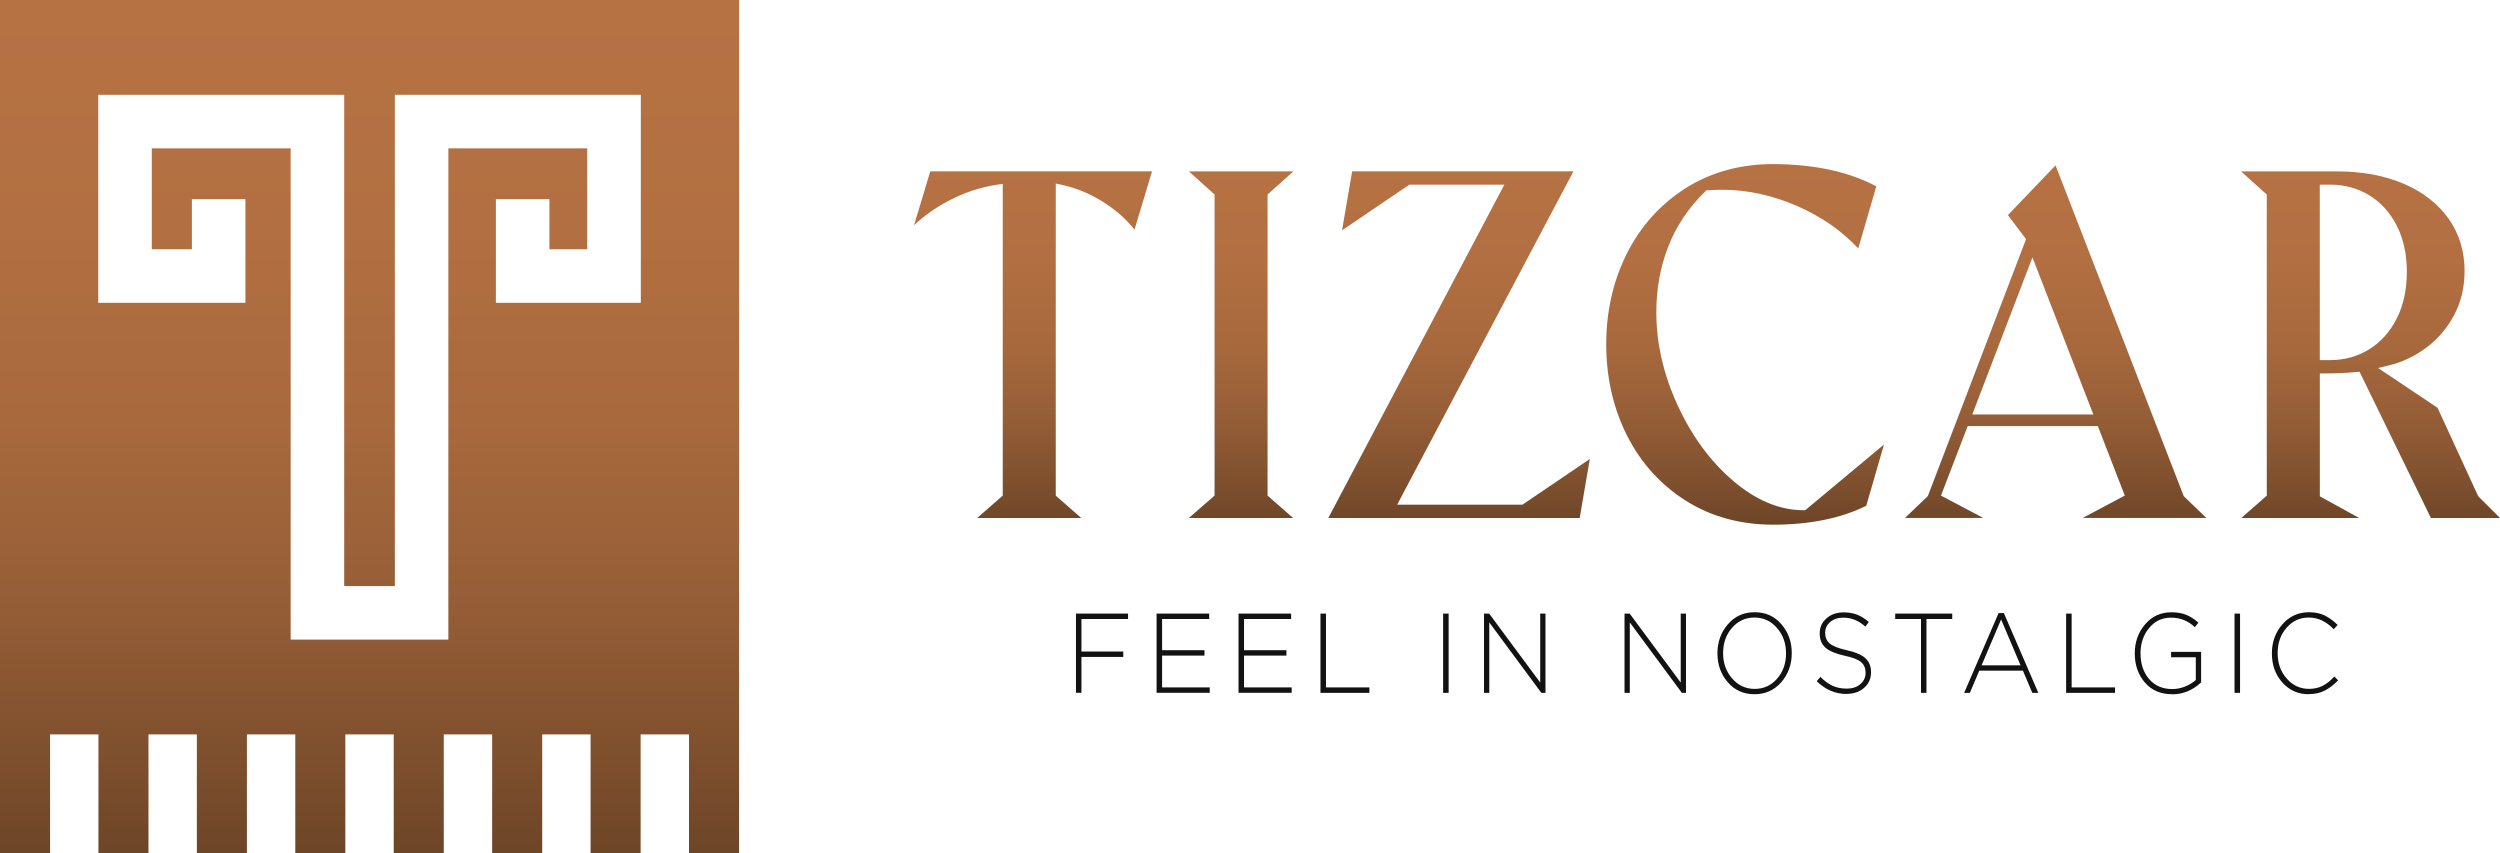 <svg xmlns="http://www.w3.org/2000/svg" xmlns:xlink="http://www.w3.org/1999/xlink" id="Layer_2" data-name="Layer 2" viewBox="0 0 507.98 173.38"><defs><style>      .cls-1 {        fill: url(#linear-gradient);      }      .cls-1, .cls-2, .cls-3 {        stroke-width: 0px;      }      .cls-2 {        fill: #121212;      }      .cls-3 {        fill: url(#linear-gradient-2);      }    </style><linearGradient id="linear-gradient" x1="75.08" y1="173.38" x2="75.08" y2="0" gradientUnits="userSpaceOnUse"><stop offset="0" stop-color="#6d4527"></stop><stop offset=".12" stop-color="#7f502e"></stop><stop offset=".31" stop-color="#975f37"></stop><stop offset=".51" stop-color="#a8693d"></stop><stop offset=".73" stop-color="#b26f41"></stop><stop offset="1" stop-color="#b67243"></stop></linearGradient><linearGradient id="linear-gradient-2" x1="346.85" y1="106.6" x2="346.85" y2="33.33" xlink:href="#linear-gradient"></linearGradient></defs><g id="Layer_1-2" data-name="Layer 1"><g><path class="cls-1" d="m0,0v149.22h0v24.16h10.17v-24.16h9.83v24.16h10.17v-24.16h9.83v24.16h10.17v-24.16h9.83v24.16h10.17v-24.16h9.83v24.16h10.17v-24.16h9.83v24.16h10.17v-24.16h9.83v24.16h10.17v-24.16h9.83v24.16h10.17v-24.16h0V0H0Zm130.2,61.53h-29.44v-21.07h10.88v10.19h7.68v-20.51h-28.22v99.82h-32.04V30.14h-28.22v20.51h8.15v-10.19h10.88v21.07h-29.91V19.26h49.98v99.82h10.29V19.26h49.98v42.27Z"></path><g><path class="cls-2" d="m218.63,140.78v-16.1h10.58v1.1h-9.47v6.6h8.5v1.1h-8.5v7.29h-1.12Zm16.38,0v-16.1h10.69v1.1h-9.57v6.33h8.61v1.1h-8.61v6.46h9.68v1.1h-10.8Zm16.65,0v-16.1h10.69v1.1h-9.57v6.33h8.61v1.1h-8.61v6.46h9.68v1.1h-10.8Zm16.65,0v-16.1h1.12v15h8.82v1.1h-9.94Zm24.92,0v-16.1h1.12v16.1h-1.12Zm8.31,0v-16.1h1.05l10.37,14.01v-14.01h1.07v16.1h-.84l-10.58-14.31v14.31h-1.07Zm28.55,0v-16.1h1.05l10.37,14.01v-14.01h1.07v16.1h-.84l-10.58-14.31v14.31h-1.07Zm31.86-2.17c-1.42,1.63-3.23,2.45-5.45,2.45s-4.03-.81-5.43-2.44c-1.4-1.62-2.1-3.57-2.1-5.84v-.05c0-2.29.71-4.24,2.12-5.88s3.23-2.45,5.45-2.45,4.03.81,5.43,2.44c1.4,1.63,2.1,3.57,2.1,5.84v.05c0,2.29-.71,4.24-2.12,5.88Zm-9.99-.75c1.22,1.41,2.75,2.12,4.58,2.12s3.35-.7,4.56-2.09c1.21-1.39,1.81-3.1,1.81-5.11v-.05c0-2.01-.61-3.72-1.84-5.13-1.22-1.41-2.75-2.12-4.58-2.12s-3.35.7-4.56,2.09c-1.21,1.4-1.81,3.1-1.81,5.11v.05c0,2.01.61,3.72,1.84,5.13Zm23.24,3.15c-2.25,0-4.27-.86-6.05-2.58l.73-.9c.84.84,1.68,1.45,2.51,1.83.83.38,1.79.56,2.88.56s2.03-.3,2.74-.91c.71-.61,1.06-1.37,1.06-2.29v-.05c0-.89-.3-1.59-.89-2.12-.59-.52-1.71-.96-3.36-1.31-1.82-.4-3.12-.95-3.9-1.64-.78-.7-1.17-1.66-1.17-2.89v-.05c0-1.2.46-2.2,1.37-3.01.92-.81,2.07-1.22,3.46-1.22,1.06,0,1.99.16,2.78.47.79.31,1.58.81,2.37,1.48l-.71.94c-1.33-1.21-2.83-1.82-4.49-1.82-1.09,0-1.97.3-2.65.89-.68.59-1.02,1.31-1.02,2.15v.05c0,.91.3,1.62.91,2.15.61.53,1.76.99,3.47,1.37,1.75.38,3.01.92,3.78,1.62.77.7,1.16,1.64,1.16,2.82v.05c0,1.29-.47,2.34-1.4,3.16-.93.82-2.13,1.23-3.58,1.23Zm15.13-.23v-15h-5.24v-1.1h11.59v1.1h-5.24v15h-1.12Zm8.77,0l7-16.21h1.07l7,16.21h-1.22l-1.91-4.51h-8.87l-1.91,4.51h-1.16Zm3.54-5.59h7.92l-3.95-9.32-3.97,9.32Zm17.18,5.59v-16.1h1.12v15h8.82v1.1h-9.94Zm21.51.28c-2.3,0-4.14-.79-5.51-2.38s-2.05-3.55-2.05-5.9v-.05c0-2.25.69-4.21,2.08-5.85s3.17-2.47,5.35-2.47c1.17,0,2.18.17,3.03.52.84.34,1.67.88,2.47,1.6l-.73.9c-1.37-1.29-2.98-1.93-4.83-1.93s-3.29.7-4.45,2.1-1.75,3.1-1.75,5.09v.05c0,2.13.58,3.88,1.74,5.23,1.16,1.36,2.73,2.04,4.7,2.04.9,0,1.78-.17,2.63-.52.85-.34,1.57-.79,2.16-1.32v-4.62h-5.02v-1.1h6.1v6.21c-1.72,1.61-3.69,2.42-5.9,2.42Zm12.71-.28v-16.1h1.12v16.1h-1.12Zm15.06.28c-2.15,0-3.93-.8-5.35-2.39s-2.12-3.56-2.12-5.89v-.05c0-2.3.72-4.26,2.15-5.89,1.43-1.62,3.22-2.44,5.37-2.44,1.25,0,2.31.22,3.21.66.89.44,1.77,1.08,2.63,1.92l-.79.87c-1.52-1.58-3.21-2.37-5.07-2.37s-3.31.69-4.52,2.08c-1.21,1.39-1.81,3.09-1.81,5.12v.05c0,2.02.61,3.74,1.84,5.14,1.22,1.4,2.73,2.1,4.52,2.1,1.04,0,1.97-.2,2.77-.61.8-.41,1.6-1.04,2.4-1.9l.75.78c-.89.92-1.79,1.62-2.72,2.09-.92.47-2.01.71-3.25.71Z"></path><path class="cls-3" d="m198.56,105.25l5.19-4.55v-63.34l-1.15.17c-3.43.51-6.79,1.64-9.99,3.34-2.54,1.35-4.85,2.99-6.88,4.89l3.29-10.94h45.06l-3.56,11.84c-1.59-2.03-3.64-3.87-6.11-5.46-2.76-1.78-5.68-3.01-8.68-3.65l-1.21-.26v63.42l5.19,4.55h-21.15Zm64.19,0l-5.19-4.55v-61.18l5.25-4.7h-21.23l5.21,4.7v61.18l-5.22,4.55h21.18Zm58.23,0l2.06-11.99-13.68,9.28h-25.47l35.82-67.73h-44.96l-2.06,11.99,13.68-9.28h19.3l-35.77,67.73h51.09Zm58.23-2.49l3.6-12.44-16,13.35h-.36c-4.86,0-9.68-2.02-14.34-6.01-4.58-3.92-8.36-9.07-11.23-15.31s-4.33-12.6-4.33-18.92c0-4.7.81-9.17,2.41-13.3,1.61-4.15,4.13-7.92,7.49-11.2l.27-.26.38-.02c1.12-.06,2.1-.09,2.92-.09,5.04,0,10.17,1.12,15.24,3.34,4.83,2.11,8.97,4.99,12.32,8.58l3.67-12.62c-2.74-1.46-5.83-2.57-9.18-3.31-3.67-.8-7.64-1.21-11.8-1.21-6.64,0-12.6,1.64-17.72,4.87-5.12,3.24-9.14,7.69-11.94,13.22-2.81,5.56-4.24,11.79-4.24,18.52s1.43,13.01,4.24,18.57c2.8,5.54,6.82,9.98,11.94,13.22,5.11,3.23,11.07,4.87,17.72,4.87,7.44,0,13.8-1.29,18.93-3.84Zm69.11,2.49l-4.6-4.44-26.05-67.21-9.68,10.11,3.69,4.88-19.96,52.21-4.64,4.44h15.9l-8.59-4.54,5.43-14.13h26.44l5.48,14.13-8.55,4.54h25.12Zm-35.34-52.94l12.37,31.9h-24.6l12.22-31.9Zm95,52.94l-4.43-4.42-8.26-17.97-12.09-8.09,2.22-.53c2.69-.65,5.25-1.86,7.59-3.6,2.33-1.73,4.23-3.96,5.65-6.62,1.41-2.65,2.12-5.66,2.12-8.96,0-3.99-1.08-7.55-3.21-10.57-2.14-3.04-5.19-5.43-9.05-7.11-3.91-1.69-8.47-2.55-13.55-2.55h-19.59l5.21,4.7v61.18l-5.18,4.55h23.97l-8.01-4.42v-24.96h1c2.24,0,4.39-.09,6.38-.28l.69-.06,14.5,29.71h14.05Zm-36.62-67.73h2.13c2.86,0,5.51.71,7.86,2.12,2.35,1.41,4.25,3.49,5.63,6.17,1.37,2.66,2.07,5.83,2.07,9.42s-.69,6.82-2.06,9.51c-1.38,2.71-3.28,4.82-5.63,6.26-2.35,1.44-5,2.17-7.87,2.17h-2.13v-35.66Z"></path></g></g></g></svg>